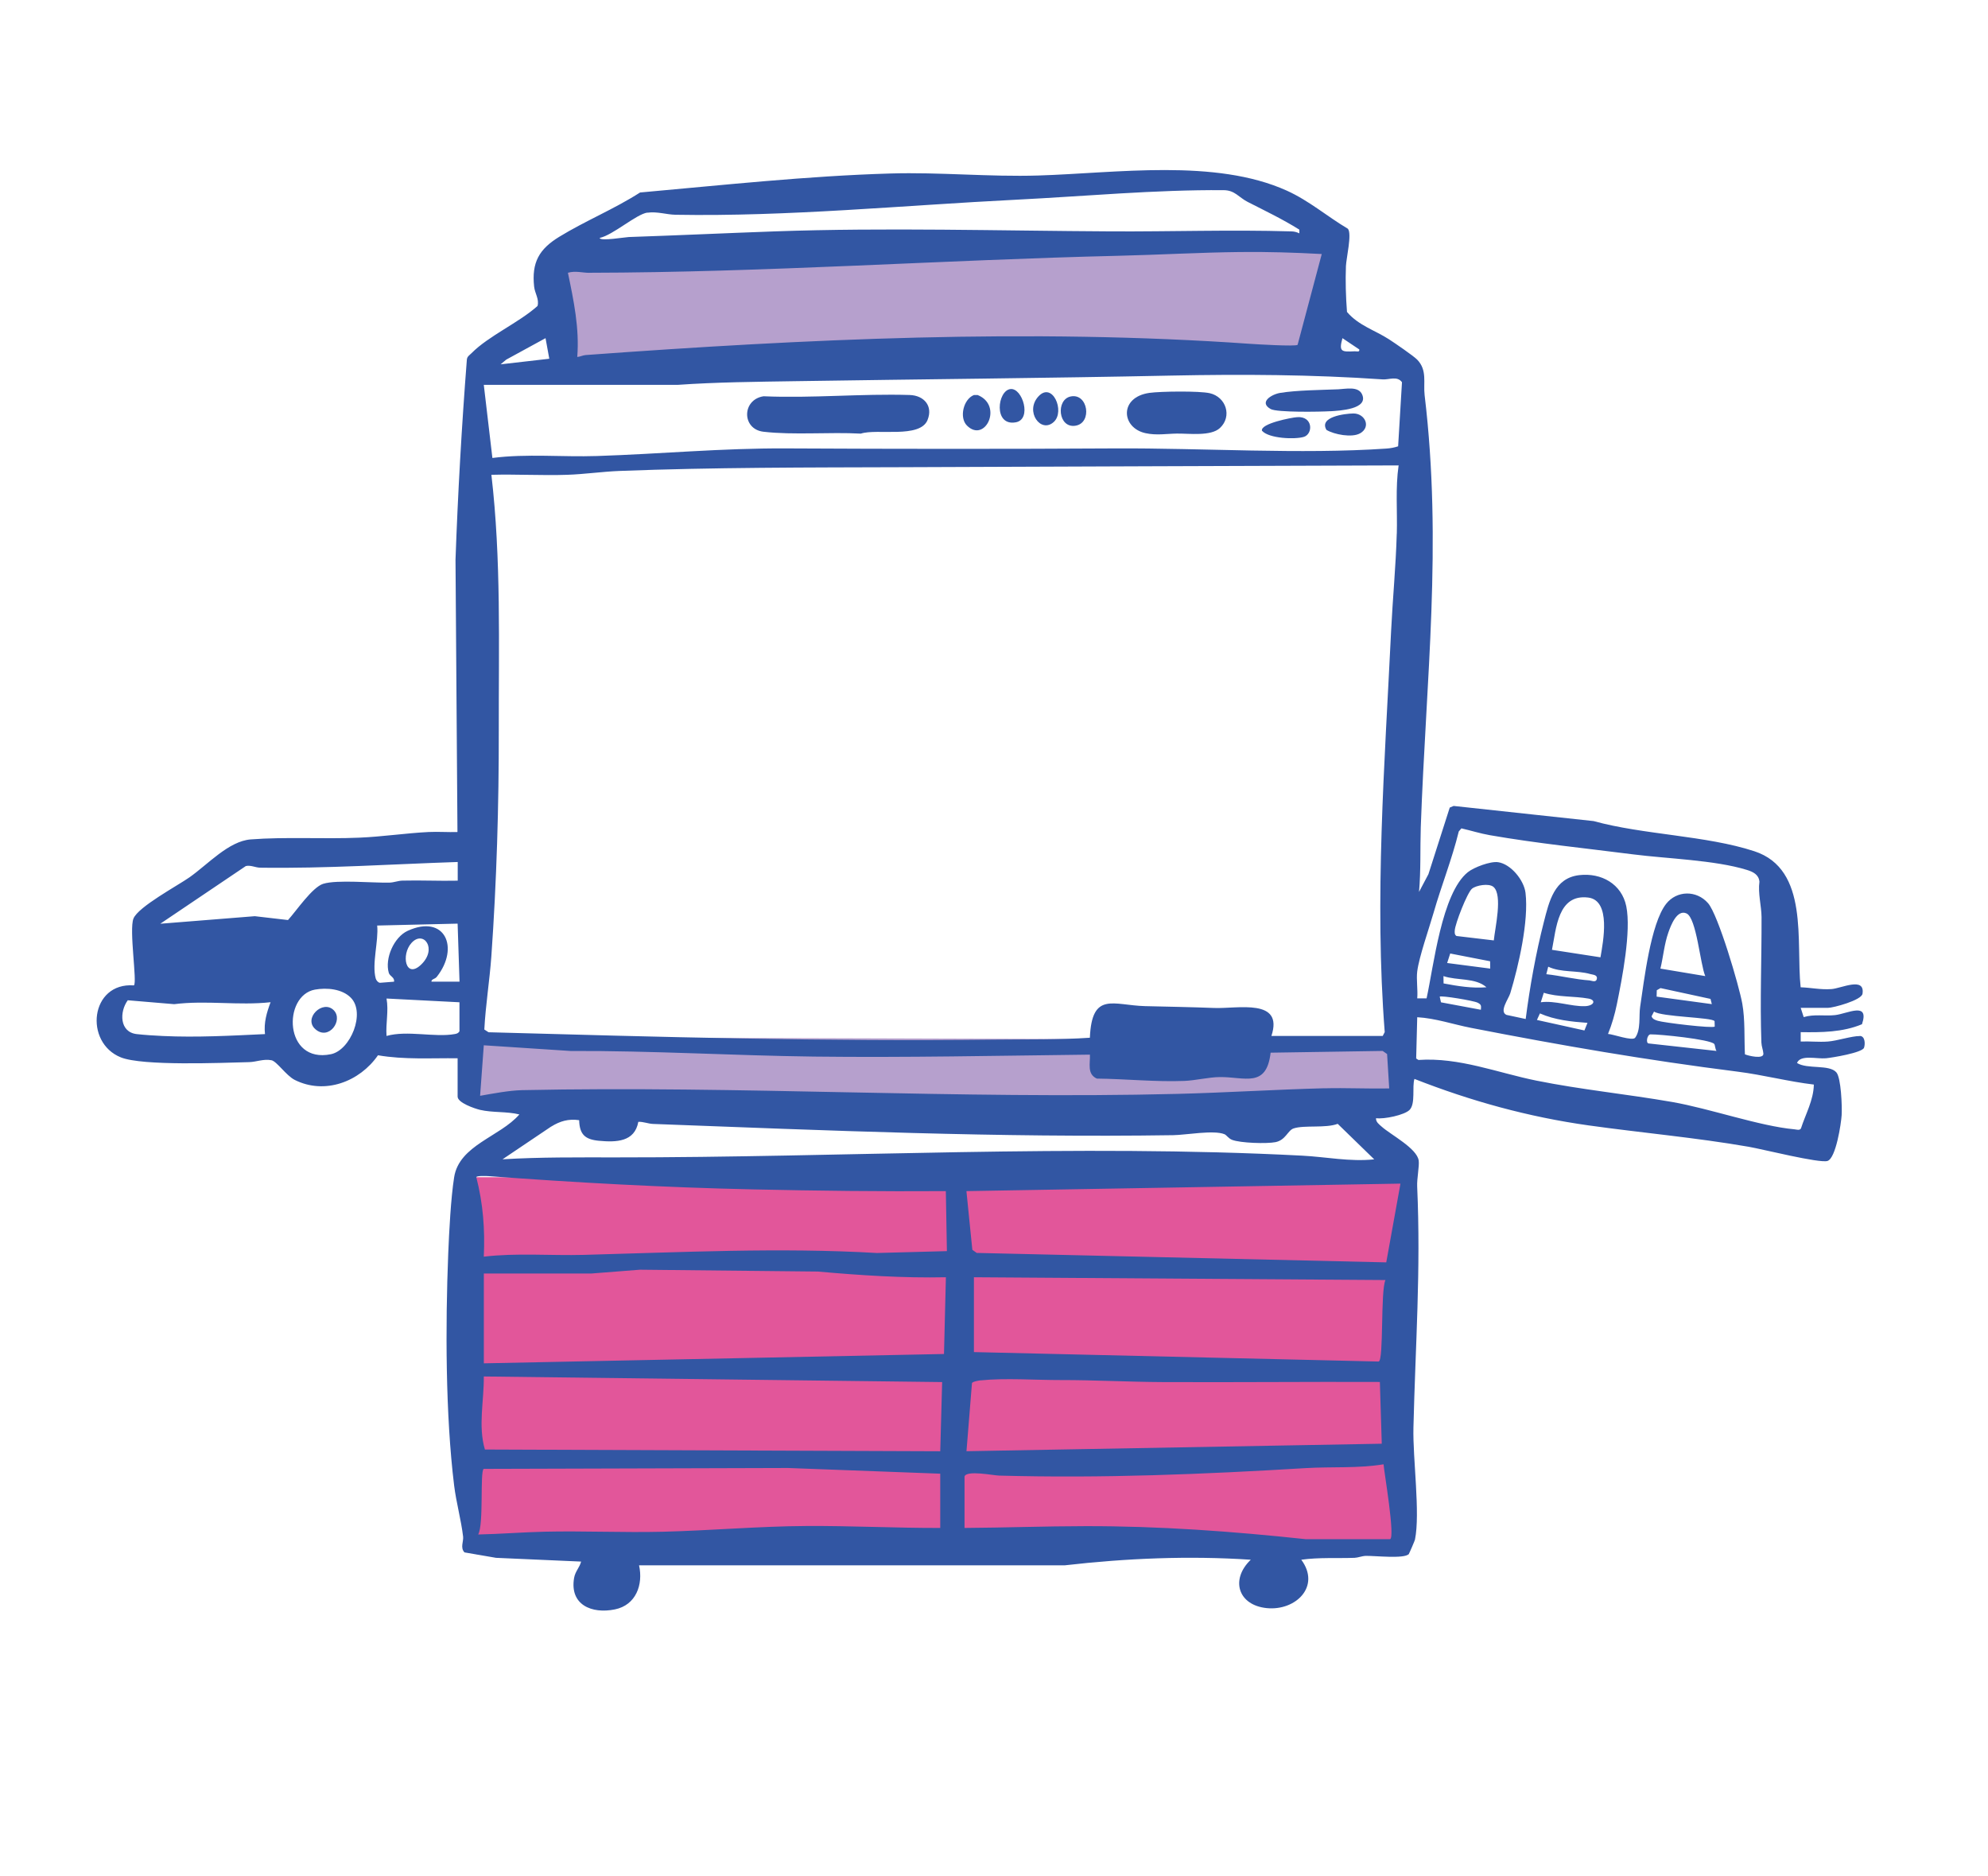 <?xml version="1.0" encoding="UTF-8"?><svg id="Calque_1" xmlns="http://www.w3.org/2000/svg" viewBox="0 0 376.69 355.37"><defs><style>.cls-1{fill:#e2569a;}.cls-2{fill:#b6a0cd;}.cls-3{fill:#3256a3;}</style></defs><rect class="cls-1" x="90.25" y="223.05" width="176.69" height="71.4"/><path class="cls-2" d="M248.11,66.73c-47.28.81-94.57,1.62-141.85,2.43-.23-6.85-.46-13.71-.69-20.56,48.9-.65,97.8-1.31,146.7-1.96-1.39,6.7-2.77,13.4-4.16,20.1Z"/><path class="cls-2" d="M265.6,209.43c-58.84-.42-117.67-.84-176.51-1.26.06-3.89.12-7.77.18-11.66l175.61.54c.24,4.13.48,8.25.72,12.38Z"/><path class="cls-3" d="M352.4,196.3c-1.54-.02-4.28.91-6.06,1.04-1.7.13-3.44-.08-5.14,0v-1.78c3.89.06,7.97.03,11.61-1.5,1.47-4.36-2.76-1.99-5.09-1.73-1.97.22-3.99-.22-5.95.38l-.57-1.75h5.14c1.04,0,6.38-1.45,6.57-2.67.52-3.31-4.06-1.01-5.88-.89-2.05.15-3.84-.27-5.84-.34-.93-8.53,1.7-22.35-8.78-25.78-9.12-2.99-21.06-3.11-30.44-5.71l-26.53-2.87-.74.31-4.04,12.62-1.78,3.36c.36-4.08.2-8.16.33-12.25.99-28.11,4.12-53.55.73-81.86-.28-2.38.54-4.73-1.41-6.74-.67-.7-4.31-3.19-5.35-3.86-2.61-1.69-5.79-2.62-7.95-5.18-.22-2.82-.31-5.87-.2-8.69.07-1.54,1.17-6.12.37-7.07-3.96-2.35-7.33-5.3-11.57-7.22-13.58-6.13-32.34-3.32-47.07-2.87-9.3.29-18.67-.66-28.04-.38-15.77.46-31.74,2.2-47.44,3.6-4.89,3.14-10.4,5.38-15.34,8.41-3.75,2.3-5.24,4.81-4.73,9.45.14,1.25,1,2.37.64,3.64-3.54,3.18-9.25,5.65-12.5,8.94-.37.38-.84.61-.89,1.24-.98,12.63-1.7,25.29-2.15,37.9l.37,51.59c-1.82.06-3.66-.09-5.49,0-4.35.22-8.76.89-13.1,1.07-6.66.29-14-.18-20.58.33-4.17.32-8.12,4.73-11.6,7.18-2.25,1.58-9.71,5.58-10.62,7.81-.86,2.12.73,12.04.09,12.67-8.3-.61-9.5,10.82-2.48,13.64,4.14,1.66,19.06,1.03,24.29.9,1.38-.03,2.72-.65,4.24-.36,1.02.2,2.78,2.9,4.42,3.73,5.68,2.86,12.3.35,15.77-4.67,4.98.86,10.05.51,15.09.57v7.26c0,1.17,3.2,2.26,4.23,2.51,2.45.57,5.03.27,7.47.87-3.68,4.24-11.41,5.81-12.36,11.91-.63,4-.95,10.33-1.12,14.48-.54,13.64-.53,30.44,1.12,43.92.4,3.23,1.33,6.54,1.7,9.68.11.93-.59,2.09.26,2.99l5.98,1.03,16.12.71c-.29,1.14-1.11,1.84-1.33,3.1-.87,5.09,3.33,6.86,7.73,5.96,3.99-.81,5.4-4.68,4.58-8.35h80.66c11.69-1.34,23.49-1.84,35.25-1.06-3.91,3.74-2.42,8.63,3.05,9.17,5.44.54,10.27-4.1,6.52-9.17,3.36-.47,6.72-.24,10.1-.36.68-.03,1.36-.34,2.11-.37,1.67-.04,7.35.61,8.16-.35.09-.11,1.12-2.49,1.17-2.72,1.03-5.04-.43-15.34-.29-21.21.38-15.8,1.42-29.73.71-45.7-.07-1.48.43-3.88.29-4.9-.29-2.33-5.34-4.93-7.02-6.45-.46-.41-1.14-.89-1.06-1.6,1.43.23,5.44-.58,6.38-1.6,1.12-1.21.42-4.35.89-5.84,10.7,4.2,21.6,7.21,33.02,8.81,10.15,1.42,20.17,2.29,30.33,4.05,2.51.43,13.46,3.18,14.93,2.68,1.59-.54,2.57-7.07,2.67-8.67.1-1.63-.1-7.1-1.01-8.12-1.36-1.54-5.51-.54-7.45-1.77.66-1.63,3.71-.73,5.48-.89,1.17-.11,6.9-1.05,7.22-2,.25-.73.2-2.22-.8-2.23ZM50.2,195.93c-6.38.3-12.92.66-19.33.36-1.44-.06-3.55-.2-4.96-.36-3.29-.37-3.29-4.24-1.7-6.41l8.79.74c6.12-.77,12.18.3,18.27-.37-.74,2-1.3,3.84-1.06,6.03ZM62.71,199.74c-8.92,1.84-9.19-11.12-3.03-12.24,2.24-.4,5.14-.15,6.8,1.54,2.83,2.87-.07,9.94-3.77,10.7ZM61.25,167.45c-2.1.66-5.13,5.18-6.68,6.87l-6.29-.73-17.91,1.43,16.21-10.93c.95-.22,1.8.3,2.74.31,12.52.18,24.93-.67,37.41-1.08v3.54c-3.48.08-6.98-.1-10.47-.01-.84.02-1.62.36-2.46.38-3.16.08-9.94-.59-12.54.22ZM87.07,195.39c-.22.36-.49.46-.89.53-3.77.69-9-.75-12.94.36-.17-2.41.43-4.72,0-7.09l13.82.71v5.49ZM77.96,178.67c2.28-2.54,5,1.1,1.81,4.12-2.91,2.75-3.82-1.88-1.81-4.12ZM81.75,186c-.01-.53.64-.45,1.02-.93,4.37-5.55,1.51-11.92-5.52-8.71-2.6,1.19-4.38,5.25-3.58,7.97.2.66,1.14.84.99,1.67l-2.67.21c-.37-.05-.7-.47-.8-.82-.76-2.78.57-7.1.28-10.03l15.24-.36.36,10.99h-5.32ZM254.37,64.07l3.19,2.14c.09.58-.48.33-.88.35-2.46.12-3.04.13-2.31-2.48ZM122.67,40.3c1.86-.26,3.63.36,5.32.39,21.22.38,43.3-1.79,64.52-2.85,13.01-.65,26.37-1.91,39.34-1.81,2.14.01,2.84,1.34,4.55,2.22,3.33,1.7,6.62,3.27,9.8,5.26v.7c-.53-.25-.96-.36-1.57-.37-11.3-.34-22.78.06-34.03,0-21.37-.11-42.52-.75-63.82,0-9.23.33-18.42.76-27.64,1.07-.57.01-5.48.84-5.51.17,2.49-.52,6.96-4.51,9.03-4.8ZM111.68,51.68c33.48-.06,66.86-2.43,100.31-3.22,7.65-.18,15.43-.63,23.03-.71,5.17-.06,10.29.1,15.43.38l-4.58,17.21c-.47.33-7.81-.11-9.06-.2-41.74-2.93-84.1-.92-125.83,2.13-.56.04-1.05.33-1.6.36.43-5.46-.68-10.7-1.77-15.95,1.45-.42,2.78.02,4.06.01ZM95.92,68.14l7.45-4.07.71,3.9-9.22,1.06,1.06-.89ZM104.43,213.46c1.71-1.05,3.26-1.51,5.31-1.22.07,2.71,1.12,3.65,3.72,3.9,3.29.31,6.8.24,7.49-3.59.96-.04,1.84.36,2.78.4,32.77,1.24,65.69,2.63,98.57,2.13,2.37-.03,7.7-1.02,9.72-.18.39.16.74.79,1.42,1.06,1.58.62,6.58.77,8.25.44,1.95-.4,2.3-2.23,3.43-2.6,2.02-.67,6.08,0,8.35-.87l6.92,6.73c-4.61.49-9.15-.47-13.65-.7-42.99-2.24-86.96.36-130.06.33-7.17,0-14.32-.07-21.46.36l9.21-6.2ZM185.82,261.54c4.56-.48,10.49-.05,15.22-.06,6.31-.01,12.8.35,19.11.38,13.77.07,27.55-.08,41.31-.02l.36,11.7-78.69,1.42,1.04-12.9c.08-.29,1.33-.5,1.65-.53ZM184.54,256.18v-14.18l77.98.53c-.96,2-.3,15.17-1.28,15.44l-76.7-1.79ZM178.16,289.5c-8.46.02-16.89-.42-25.36-.37-9.04.05-18.23.87-27.27,1.09-7.45.18-15-.18-22.34-.01-4.21.1-8.4.44-12.59.53,1.1-1.84.31-11.91,1.05-12.43l57.64-.17,28.87,1.08v10.28ZM178.16,274.97l-86.28-.33c-1.32-4.47-.15-9.26-.21-13.84l86.85,1.06-.36,13.12ZM178.87,256.54l-87.19,1.77v-17.02h20.4s9.19-.72,9.19-.72l33.7.35c8.07.72,16.15,1.25,24.26,1.08l-.36,14.53ZM166.27,237.41c-18.49-1.08-37.13-.14-55.62.35-6.32.17-12.71-.4-18.98.34.24-5.16-.13-10.06-1.42-15.06.01-.3,1.91-.23,2.32-.2,16.68,1.24,33.24,2.14,49.95,2.51,12.23.27,24.45.41,36.7.33l.2,11.37-13.15.35ZM263.37,291.63h-15.94c-13.94-1.49-27.78-2.5-41.8-2.47-7.64.01-15.24.29-22.87.34v-9.75c.38-1.24,5.44-.2,6.55-.17,19.61.54,38.68-.25,58.15-1.42,4.86-.29,9.86.08,14.7-.72.08,1.32,2.27,14.03,1.21,14.19ZM265.36,224.28l-2.69,14.9-77.6-1.79-.83-.59-1.12-11.12,82.23-1.42ZM250.98,206.19c-9.29.24-18.67.84-28,1.07-41.34,1.03-82.77-1.58-124.06-.71-2.48.06-5.48.64-7.95,1.07l.7-9.57,16.47,1.08c15.34-.07,30.79.87,46.08,1.06,17.45.21,34.89-.17,52.3-.37.08,1.7-.59,3.67,1.31,4.54,5.53.06,11.05.65,16.6.44,2.04-.08,4.69-.72,6.71-.73,4.71-.05,8.84,2.16,9.62-4.62l21.23-.33.84.59.4,6.51c-4.07.09-8.17-.13-12.25-.02ZM264.66,101.12c-.17,6.12-.77,12.3-1.07,18.42-1.22,25.29-3.18,50.7-1.21,76.01l-.38.73h-21.09c2.37-7.2-6.38-5.13-10.83-5.3-4.35-.17-8.72-.24-13.11-.35-6.04-.16-10.08-2.86-10.46,5.99-5.96.4-11.9.29-17.9.36-31.95.4-63.98-.52-96.04-1.4l-.8-.52c.24-4.62,1-9.24,1.33-13.84,1.01-14.31,1.43-28.57,1.41-42.87-.03-16.15.47-32.34-1.4-48.39,4.77-.13,9.59.16,14.37,0,3.16-.1,6.73-.61,9.89-.73,17.86-.69,35.71-.65,53.52-.71,31.48-.1,62.66-.26,94.12-.34-.62,4.29-.22,8.63-.34,12.95ZM264.93,84.56c-.72.24-1.47.38-2.23.43-16.24,1.12-34.87-.12-51.42-.03-20.76.12-41.59.11-62.35,0-12.22-.06-23.73,1.05-35.8,1.44-6.6.22-13.29-.47-19.83.37l-1.63-13.85h36.7c7.38-.52,14.89-.58,22.33-.7,23.69-.37,47.55-.57,71.24-1.06,13.36-.27,26.66-.2,40.03.72,1.26.09,2.77-.71,3.68.54l-.73,12.13ZM268.54,184.05c.33-2.7,2.25-8.16,3.09-11.08,1.48-5.16,3.5-10.2,4.78-15.43l.5-.59c1.8.41,3.55.97,5.38,1.29,9.01,1.57,18.14,2.48,27.19,3.64,6.39.82,15.46,1.07,21.52,2.94,1.16.36,2.25.87,2.38,2.23-.3,2.22.38,4.6.4,6.69.03,7.92-.31,15.82-.03,23.78.03.76.33,1.42.38,2.11.07,1.12-2.88.41-3.5.13-.15-3.09.05-6.56-.5-9.61-.59-3.32-4.57-16.86-6.49-19.03-2.18-2.49-5.94-2.43-7.95.15-2.94,3.78-4.17,14.56-4.92,19.54-.25,1.65.17,4.33-.94,5.81-.51.68-4.19-.68-5.14-.72.73-1.79,1.28-3.7,1.67-5.6,1.01-4.93,2.75-13.87,1.79-18.59-.87-4.23-4.72-6.38-8.91-5.9-4.74.55-5.71,5-6.71,8.89-1.51,5.88-2.67,12.36-3.44,18.37l-3.64-.78c-1.44-.63.39-3.03.72-4.1,1.58-5.21,3.52-13.68,2.89-19.01-.29-2.43-2.79-5.47-5.19-5.82-1.47-.22-4.61.98-5.74,1.89-4.97,3.98-6.48,17.86-7.82,23.91h-1.77c.14-1.63-.2-3.54,0-5.14ZM314.63,187.21l9.48,2.05.25.99-10.46-1.42.03-1.21.7-.4ZM314.62,183.52c.54-2.25.73-4.63,1.5-6.83.48-1.38,1.65-4.45,3.45-3.62,1.9.87,2.6,9.71,3.55,11.87l-8.51-1.42ZM324.88,193.47l.03,1.03c-.38.39-9.71-.74-10.79-1.09-.51-.17-.97-.29-1.18-.85l.47-.9c1.41,1.02,11.02,1.09,11.46,1.81ZM324.81,197.79c.18.2.17.97.44,1.33l-12.88-1.42c-.54-.08-.29-1.64.35-1.72,1.79-.03,11.28.94,12.09,1.81ZM300.27,190.64c-2.54.08-5.67-1.12-8.32-.74l.57-1.8c2.71.86,5.75.61,8.46,1.1,1.54.27,1.07,1.39-.7,1.44ZM300.8,193.8l-.58,1.44-9-1.99.57-1.24c2.82,1.25,5.97,1.57,9.01,1.79ZM301.23,185.76c-2.7-.17-5.53-.89-8.23-1.18l.36-1.42c2.46,1.16,5.39.65,8,1.4.46.13,1.37.13,1.21.91-.15.75-.96.33-1.34.3ZM294.07,179.96c.81-4.01,1.09-10.61,6.87-9.9,4.37.54,2.83,8.35,2.32,11.32l-9.2-1.42ZM273.53,186.34l-.02-1.4c2.6.89,6.06.26,8.15,2.12-2.78.22-5.42-.22-8.13-.73ZM280.6,191.32l-7.56-1.41-.24-1.07c.26-.27,6.47.76,7.19,1.14.72.37.67.58.61,1.34ZM274.21,182.46l.58-1.8,7.56,1.47.02,1.39-8.16-1.06ZM275.97,177.34c-.38-.26-.34-.65-.32-1.04.06-1.26,2.37-7.19,3.27-7.92.77-.64,3.18-1.07,4.05-.35,1.82,1.5.29,7.88.08,10.15l-7.09-.84ZM343.69,205.5c-.06,2.97-1.56,5.56-2.44,8.3-.24.43-.82.21-1.23.17-6.61-.6-16.06-3.94-23.19-5.18-8.55-1.49-17.21-2.33-25.73-4.05-7.4-1.5-14.61-4.44-22.33-3.91l-.43-.28.2-7.82c3.49.2,6.81,1.36,10.2,2.02,17.24,3.36,33.1,6.09,50.54,8.3,4.83.61,9.57,1.87,14.4,2.44Z"/><path class="cls-3" d="M175.76,79.57c-1.45,3.57-9.59,1.58-12.65,2.59-5.86-.33-12.69.31-18.46-.36-4.12-.49-4.11-6.08.03-6.72,9.18.4,18.53-.52,27.68-.24,2.73.08,4.47,2.09,3.39,4.74Z"/><path class="cls-3" d="M231.16,81.09c-1.72,1.61-5.81,1.03-8.16,1.06-1.93.02-3.85.38-5.95-.08-4.59-1-5.04-6.8.73-7.63,2.13-.3,9.48-.39,11.45.06,3.08.71,4.29,4.38,1.93,6.59Z"/><path class="cls-3" d="M252.08,77.91c-1.92.12-10.12.26-11.31-.41-2.3-1.29.16-2.79,1.81-3.06,3.11-.51,7.75-.55,11.01-.68,1.37-.06,3.78-.64,4.5.96,1.28,2.83-4.3,3.09-6.01,3.2Z"/><path class="cls-3" d="M247.03,82.78c-1.63.5-6.6.33-7.91-1.17-.33-1.36,5.64-2.51,6.66-2.57,3.04-.23,3.07,3.2,1.24,3.75Z"/><path class="cls-3" d="M183.22,80.63c-1.5-1.49-.68-4.99,1.31-5.78h.73c4.88,1.99,1.37,9.19-2.04,5.78Z"/><path class="cls-3" d="M257.69,82.11c-1.52.86-4.91.22-6.35-.66-1.47-2.48,3.47-3.08,5.08-3.11,2.21-.03,3.45,2.54,1.27,3.78Z"/><path class="cls-3" d="M192.5,80.01c-4.33.82-3.52-6.08-1-6.3,2.25-.2,4.06,5.72,1,6.3Z"/><path class="cls-3" d="M199.69,79.93c-2.46,2.3-5.58-1.99-2.9-4.85,2.63-2.81,5.06,2.83,2.9,4.85Z"/><path class="cls-3" d="M203.78,80.66c-3.3.52-3.75-4.95-.91-5.54,3.3-.69,4.15,5.03.91,5.54Z"/><path class="cls-3" d="M59.78,195.02c-2.39-2.06,1.38-5.69,3.45-3.62,1.88,1.88-.92,5.81-3.45,3.62Z"/></svg>